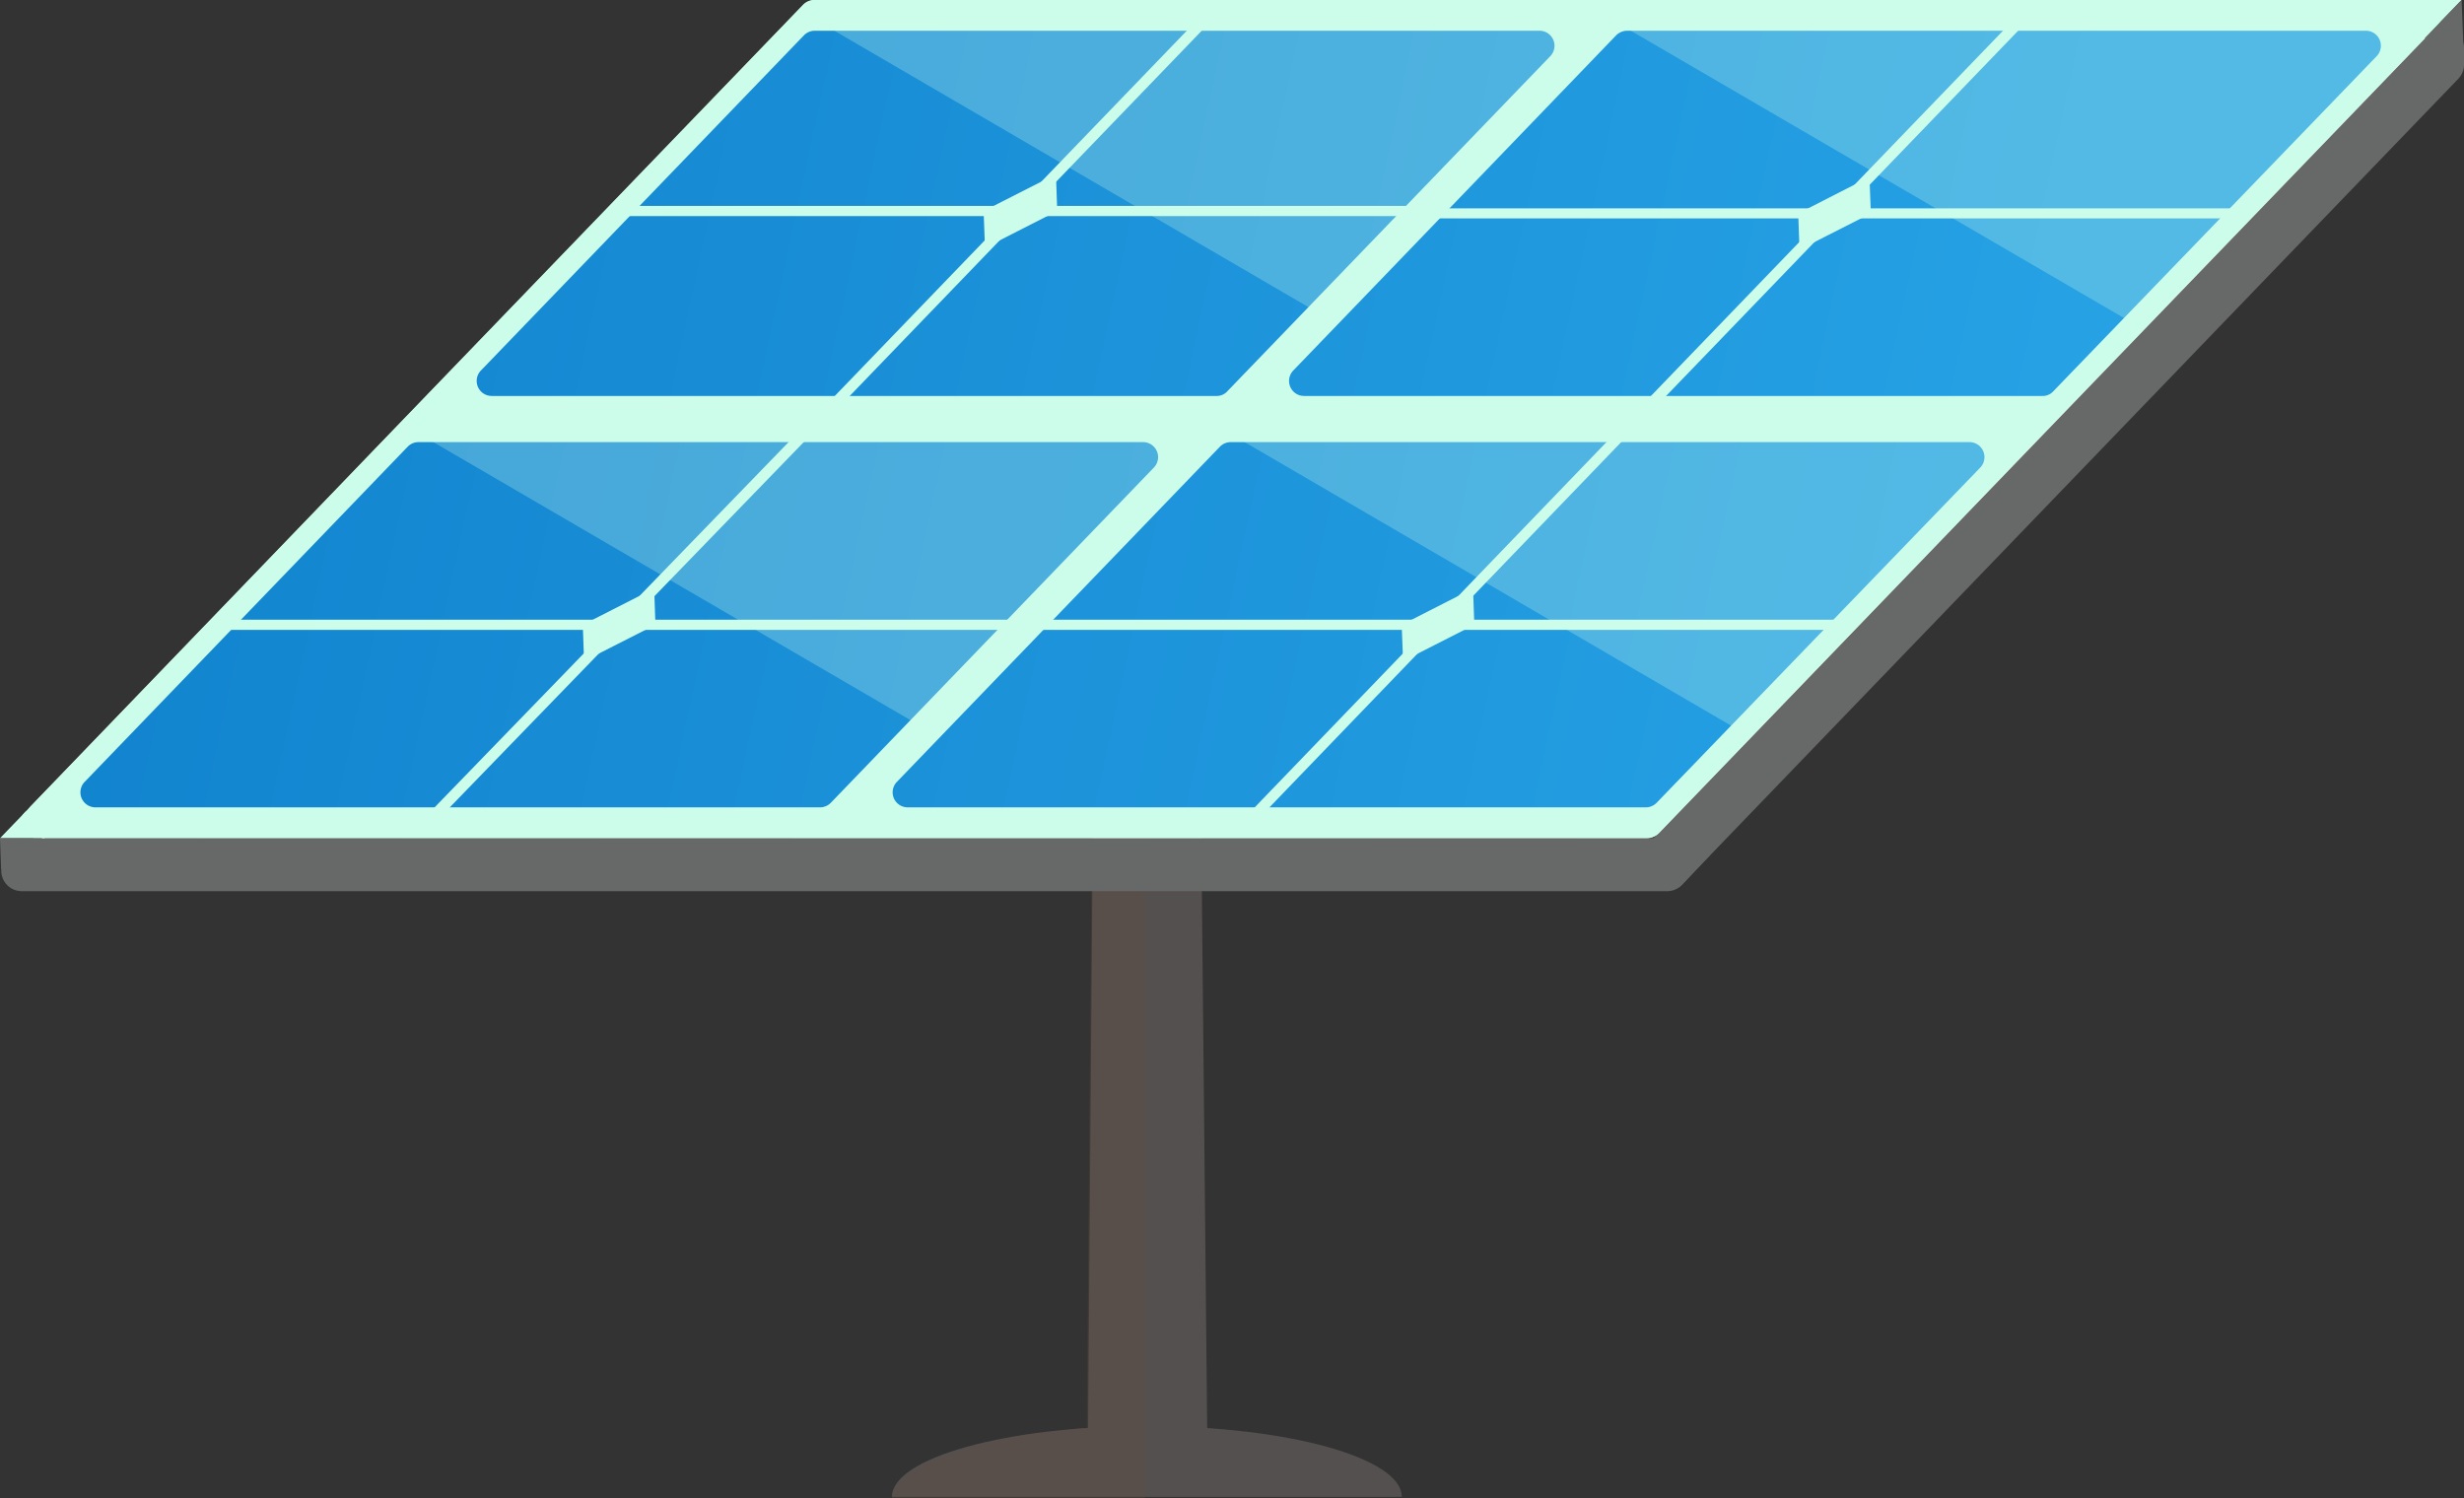 <?xml version="1.0" encoding="UTF-8"?> <svg xmlns="http://www.w3.org/2000/svg" xmlns:xlink="http://www.w3.org/1999/xlink" viewBox="0 0 173.98 105.79"><rect x="0" y="0" width="173.98" height="105.79" fill="#333333" stroke="none"/> <defs> <style>.cls-1{isolation:isolate;}.cls-2{fill:#54504f;}.cls-3{fill:#634e42;mix-blend-mode:multiply;opacity:0.3;}.cls-4{fill:#676968;}.cls-5{fill:#e6e8e7;}.cls-6{fill:url(#linear-gradient);}.cls-7{fill:url(#linear-gradient-2);}.cls-8{fill:url(#linear-gradient-3);}.cls-9{fill:url(#linear-gradient-4);}.cls-10{fill:#ccfcea;}.cls-11{opacity:0.27;}</style> <linearGradient id="linear-gradient" x1="-3.5" y1="-1.14" x2="611.56" y2="131.43" gradientUnits="userSpaceOnUse"> <stop offset="0" stop-color="#0f80cc"></stop> <stop offset="0.24" stop-color="#26a1e4"></stop> <stop offset="1" stop-color="#47a4d0"></stop> </linearGradient> <linearGradient id="linear-gradient-2" x1="-10.73" y1="32.38" x2="604.33" y2="164.96" xlink:href="#linear-gradient"></linearGradient> <linearGradient id="linear-gradient-3" x1="-0.94" y1="-13.06" x2="614.13" y2="119.52" xlink:href="#linear-gradient"></linearGradient> <linearGradient id="linear-gradient-4" x1="-8.16" y1="20.47" x2="606.9" y2="153.04" xlink:href="#linear-gradient"></linearGradient> </defs> <g class="cls-1"> <g id="Layer_1" data-name="Layer 1"> <path class="cls-2" d="M98.26,106.81v2.08c0,2.34-2.76,2.08-4.41,2.08-1.47,0-4,0-4-2.34v-2.08l.55-69.4h7.17Z" transform="translate(-13.02 -5.71)"></path> <path class="cls-2" d="M112,111.41H76c0-2.75,8.06-5,18-5S112,108.66,112,111.41Z" transform="translate(-13.02 -5.71)"></path> <path class="cls-3" d="M90.35,37.15h3.5v74.34H76c0-.52.36-1,1.1-1.56.37-.52.74-.52,1.11-.78A29.64,29.64,0,0,1,87,106.81c.92,0,1.84-.26,2.76-.26Z" transform="translate(-13.02 -5.71)"></path> <path class="cls-4" d="M134.08,64.89v.24a1.45,1.45,0,0,1-.41,1.06l-1.88,2a1.49,1.49,0,0,1-1.05.45H14.56a1.45,1.45,0,0,1-1.45-1.4l0-.81a1.45,1.45,0,0,1,1.45-1.5Z" transform="translate(-13.02 -5.71)"></path> <path class="cls-4" d="M187,9.12l0,1.09a1.44,1.44,0,0,1-.4,1.06L131.8,68.15a1.49,1.49,0,0,1-1.05.45H129.7a1.45,1.45,0,0,1-1-.41l-.09-.09a1.45,1.45,0,0,1,0-2l1.12-1.16L184.47,8.16A1.45,1.45,0,0,1,187,9.12Z" transform="translate(-13.02 -5.71)"></path> <path class="cls-5" d="M183.68,5.71h-113a1.31,1.31,0,0,0-1,.41L15.21,62.62a1.34,1.34,0,0,0,1,2.27h113a1.35,1.35,0,0,0,1-.41L184.65,8A1.34,1.34,0,0,0,183.68,5.71Z" transform="translate(-13.02 -5.71)"></path> <polygon class="cls-6" points="30.11 29.05 57.05 1.09 113.31 1.09 86.36 29.05 30.11 29.05"></polygon> <polygon class="cls-7" points="2.12 58.1 29.06 30.14 85.32 30.14 58.37 58.1 2.12 58.1"></polygon> <polygon class="cls-8" points="87.45 29.05 114.39 1.09 171.68 1.09 144.74 29.05 87.45 29.05"></polygon> <polygon class="cls-9" points="59.46 58.1 86.4 30.14 143.69 30.14 116.74 58.1 59.46 58.1"></polygon> <path class="cls-10" d="M185.11,7.51a1.07,1.07,0,0,0-.77-1.8H70.51a1.06,1.06,0,0,0-.77.32L41,35.84h0L14.76,63.09a1.06,1.06,0,0,0,.76,1.8H129.35a1.06,1.06,0,0,0,.77-.32l28.72-29.81h0Zm-4.28,2.17L158,33.34a1,1,0,0,1-.76.33H105.11a1.06,1.06,0,0,1-.77-1.8L127.14,8.2a1.12,1.12,0,0,1,.77-.32h52.16A1.06,1.06,0,0,1,180.83,9.68ZM70.55,7.88h51.17a1.06,1.06,0,0,1,.76,1.8L99.68,33.34a1,1,0,0,1-.76.33H47.75a1.06,1.06,0,0,1-.77-1.8L69.79,8.2A1.07,1.07,0,0,1,70.55,7.88ZM19,60.92l22.8-23.66a1.07,1.07,0,0,1,.77-.33H93.73a1.06,1.06,0,0,1,.76,1.8L71.69,62.39a1.07,1.07,0,0,1-.77.33H19.75A1.06,1.06,0,0,1,19,60.92Zm110.28,1.8H77.12a1.06,1.06,0,0,1-.77-1.8l22.8-23.66a1.07,1.07,0,0,1,.77-.33h52.16a1.06,1.06,0,0,1,.76,1.8L130,62.39A1.07,1.07,0,0,1,129.27,62.72Z" transform="translate(-13.02 -5.71)"></path> <polygon class="cls-10" points="1.84 57.28 0 59.19 3.16 59.19 1.84 57.28"></polygon> <polygon class="cls-10" points="171.68 2.21 171.21 0 173.81 0 171.68 2.21"></polygon> <rect class="cls-10" x="66.26" y="20.23" width="37.63" height="0.76" transform="translate(-1.82 61.86) rotate(-46.06)"></rect> <polygon class="cls-10" points="100.38 15.26 43.76 15.26 43.73 14.54 100.35 14.54 100.38 15.26"></polygon> <polygon class="cls-10" points="74.65 14.9 74.56 12.3 69.45 14.9 69.55 17.5 74.65 14.9"></polygon> <rect class="cls-10" x="37.85" y="49.44" width="37.78" height="0.77" transform="translate(-31.55 50.19) rotate(-45.9)"></rect> <polygon class="cls-10" points="72.12 44.48 15.34 44.48 15.31 43.76 72.09 43.76 72.12 44.48"></polygon> <polygon class="cls-10" points="46.28 44.12 46.19 41.55 41.15 44.12 41.24 46.68 46.28 44.12"></polygon> <rect class="cls-10" x="96.13" y="49.45" width="36.87" height="0.75" transform="translate(-13.82 92.07) rotate(-46.08)"></rect> <polygon class="cls-10" points="130.83 44.48 72.27 44.48 72.25 43.76 130.81 43.76 130.83 44.48"></polygon> <polygon class="cls-10" points="104.1 44.12 104.01 41.55 98.97 44.12 99.07 46.68 104.1 44.12"></polygon> <polygon class="cls-10" points="116.62 29.02 116.06 28.49 142.44 1.12 143 1.65 116.62 29.02"></polygon> <polygon class="cls-10" points="158.22 15.42 100.87 15.42 100.84 14.71 158.2 14.71 158.22 15.42"></polygon> <polygon class="cls-10" points="132.1 15.07 132 12.5 126.97 15.07 127.06 17.63 132.1 15.07"></polygon> <polygon class="cls-4" points="173.81 0 173.95 3.59 171.21 2.69 173.81 0"></polygon> <polygon class="cls-4" points="0 59.19 0.08 61.38 2.97 59.19 0 59.19"></polygon> <g class="cls-11"> <polygon class="cls-10" points="113.31 1.09 93.08 22.09 57.06 1.09 113.31 1.09"></polygon> <polygon class="cls-10" points="85.32 30.14 64.97 51.25 28.95 30.26 29.06 30.14 85.32 30.14"></polygon> <polygon class="cls-10" points="171.68 1.09 150.68 22.87 114 1.5 114.39 1.09 171.68 1.09"></polygon> <polygon class="cls-10" points="143.69 30.14 122.95 51.66 86.27 30.28 86.41 30.14 143.69 30.14"></polygon> </g> </g> </g> </svg> 